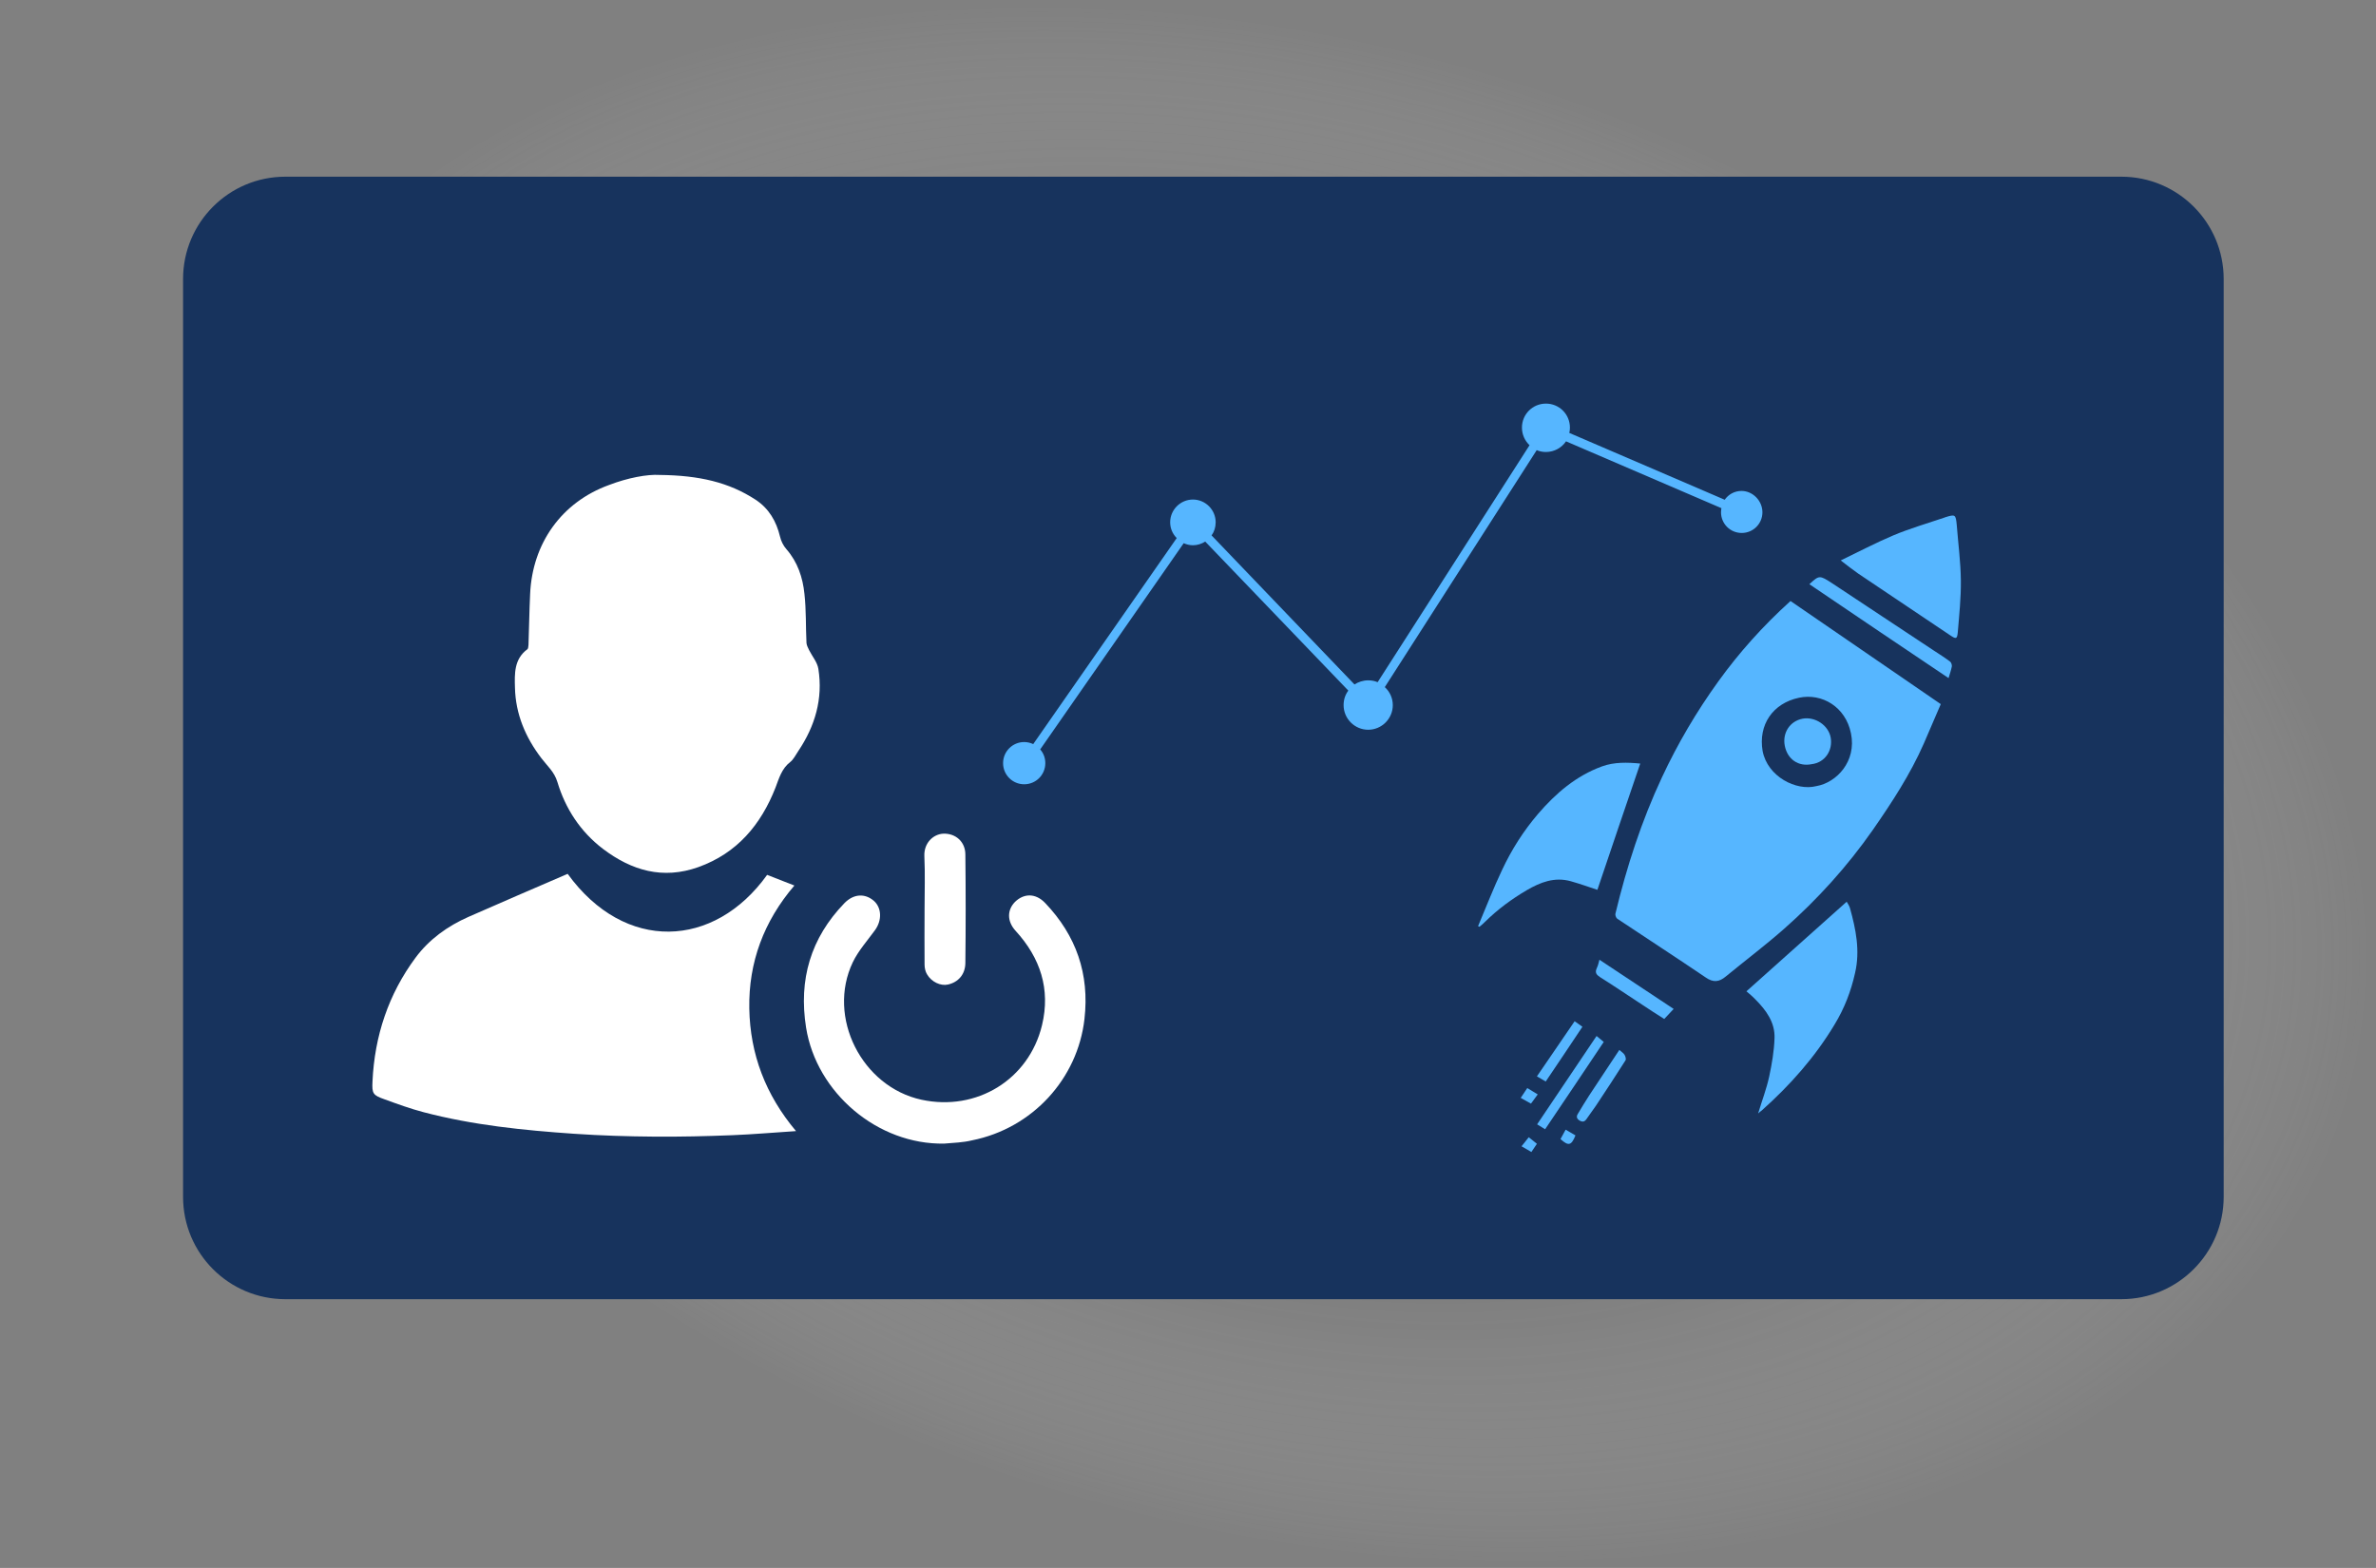 <?xml version="1.0" encoding="utf-8"?>
<!-- Generator: Adobe Illustrator 23.0.0, SVG Export Plug-In . SVG Version: 6.00 Build 0)  -->
<svg version="1.1" id="Слой_1" xmlns="http://www.w3.org/2000/svg" xmlns:xlink="http://www.w3.org/1999/xlink" x="0px" y="0px"
	 viewBox="0 0 1159 764.9" style="enable-background:new 0 0 1159 764.9;" xml:space="preserve">
<rect x="0" y="0" width="1159" height="764.9" fill="#808080" stroke="none"/>
<style type="text/css">
	.st0{opacity:0.45;fill:url(#SVGID_1_);enable-background:new    ;}
	.st1{fill:#17335D;}
	.st2{fill:#FFFFFF;}
	.st3{fill:#56B6FF;}
</style>
<radialGradient id="SVGID_1_" cx="572.891" cy="1274.638" r="193.397" gradientTransform="matrix(2.713 0.807 -0.537 1.805 -245.872 -2380.394)" gradientUnits="userSpaceOnUse">
	<stop  offset="0" style="stop-color:#000000"/>
	<stop  offset="0.573" style="stop-color:#5A5A5A;stop-opacity:0.645"/>
	<stop  offset="1" style="stop-color:#FFFFFF;stop-opacity:0"/>
</radialGradient>
<path class="st0" d="M727.9,33.2c289.4,86,478.2,312.1,420.8,505.3c-57.3,193.1-338.8,279.1-628.3,193.1S42.2,418.9,99.6,226.3
	S437.9-52.7,727.9,33.2z"/>
<path class="st1" d="M1034.8,633.8H139.2c-27.5,0-49.9-22.3-49.9-49.9V136.1c0-27.5,22.3-49.9,49.9-49.9h895.6
	c27.5,0,49.9,22.3,49.9,49.9v447.8C1084.7,611.4,1062.3,633.8,1034.8,633.8z"/>
<g>
	<path class="st2" d="M276.9,426.3c27.9,38.5,71.5,36.5,97.3,0.5c4.3,1.7,8.6,3.4,13.3,5.2c-14.9,17.4-22.4,37.5-22,60
		c0.4,22.2,7.9,42.1,22.8,59.8c-10.9,0.7-21,1.6-31.1,2c-12.6,0.5-25.3,0.8-37.9,0.7c-13.1-0.1-26.2-0.5-39.3-1.4
		c-24.7-1.7-49.3-4.2-73.3-10.5c-6.5-1.7-12.8-4-19.1-6.3c-5.7-2-6.2-2.8-5.9-8.7c1-22.2,7.8-42.6,21-60.4
		c6.6-8.9,15.6-15.4,25.8-19.9C244.6,440.2,260.7,433.3,276.9,426.3z"/>
	<path class="st2" d="M321.8,231.7c19.3,0.2,33.8,3.6,46.8,12.1c6.5,4.3,10.1,10.5,11.9,18c0.5,2.2,1.6,4.4,3.1,6.1
		c5.5,6.3,8,13.9,8.8,21.8c0.9,8,0.6,16,1,24c0.1,1.2,0.8,2.4,1.3,3.5c1.5,3,4,5.9,4.5,9.1c2.3,14.6-1.6,27.9-9.8,40.1
		c-1.3,1.9-2.3,4.1-4,5.4c-4.1,3.2-5.4,7.9-7.1,12.4c-7.1,18.1-18.7,32-37.6,38.8c-17.4,6.2-32.6,1.7-46.6-8.9
		c-11-8.4-18.3-19.6-22.2-32.6c-1.5-5-5-7.9-7.8-11.6c-7.8-10.2-12.6-21.6-12.9-34.4c-0.2-6.7-0.5-14,6.1-18.8
		c0.4-0.3,0.4-1.4,0.5-2.1c0.3-8.3,0.4-16.6,0.8-24.9c1.1-24.6,15.3-44.7,38.5-53.1C306.2,233.1,315.8,231.3,321.8,231.7z"/>
	<path class="st2" d="M460.6,557.9c-32.4,0.6-62.3-24.7-67.4-56.6c-3.7-23.4,2.2-43.6,18.7-60.7c4.5-4.6,10-4.9,14.4-1.1
		c3.8,3.4,4,9.5,0.5,14.3c-3.7,5.1-8.1,10-10.8,15.6c-12.8,26.8,4.4,60.8,33.5,67.1c26.9,5.8,52.4-9.8,58.8-36.4
		c4.2-17.5-0.8-32.8-12.9-46c-4.2-4.6-4.2-10.1-0.3-14.1c4.4-4.3,10.1-4.3,14.7,0.5c15.2,15.9,21.7,34.7,19.2,56.6
		c-3.3,29.1-25.3,53.3-54.8,59.2C469.7,557.4,465.1,557.5,460.6,557.9z"/>
	<path class="st2" d="M451,443.6c0-8.6,0.3-17.3-0.1-25.9c-0.3-6.5,4.4-10.8,9.3-11c5.9-0.2,10.7,3.9,10.7,10.2
		c0.2,17.7,0.2,35.4,0,53c-0.1,5.5-3.5,9.3-8.5,10.4c-3.5,0.8-8-1.2-10.2-5c-0.8-1.3-1.2-3.1-1.2-4.7
		C450.9,461.7,451,452.7,451,443.6z"/>
</g>
<g>
	<g>
		<path class="st3" d="M873.4,293.2c24.3,16.7,48.6,33.4,73.3,50.3c-2.5,5.9-5.4,12.6-8.3,19.3c-6.6,15-15.5,28.6-24.8,42
			c-12.5,17.9-27,33.9-43.3,48.3c-9.2,8.1-19,15.5-28.5,23.3c-3.2,2.7-6.1,3-9.7,0.5c-14.3-9.7-28.8-19.1-43.2-28.7
			c-0.6-0.4-1.1-1.8-0.9-2.5c5.5-22.9,12.7-45.1,22.7-66.5c7.7-16.5,16.9-32.1,27.5-46.8C848.3,318.4,859.9,305.4,873.4,293.2z
			 M886,383.5c9.9-1.7,19.7-12.1,16.9-25.7c-2.6-13-14.2-19.8-25.4-17.4c-12.8,2.7-19.9,13.3-17.7,26
			C862.2,378.9,876.2,386,886,383.5z"/>
		<path class="st3" d="M721,451.8c3.9-9.2,7.5-18.6,11.8-27.6c4.6-9.8,10.4-18.9,17.5-27.2c8.6-10,18.5-18.5,31.1-23.1
			c6-2.2,12.4-2,18.7-1.4c-7.1,20.8-14.1,41.4-20.9,61.6c-3.9-1.3-8.4-2.9-13-4.2c-7.9-2.2-14.8,0.5-21.5,4.4
			c-7.3,4.3-14.1,9.3-20.2,15.3c-0.9,0.9-1.8,1.7-2.8,2.5C721.5,452.1,721.3,452,721,451.8z"/>
		<path class="st3" d="M857.6,543.2c1.9-6.3,4.1-12,5.4-18c1.3-6.1,2.4-12.4,2.6-18.7c0.3-7.7-4.1-13.7-9.3-18.9
			c-1.4-1.5-3-2.8-4.4-4c16.3-14.6,32.5-29.1,48.9-43.7c0.4,0.7,1.2,1.8,1.6,3.1c2.9,10.4,5,20.8,2.5,31.6c-2,9-5.2,17.3-10,25.2
			c-9.6,16-21.8,29.7-35.6,42C858.8,542.2,858.3,542.5,857.6,543.2z"/>
		<path class="st3" d="M897.9,273.4c8.9-4.3,17.1-8.6,25.6-12.2c8.1-3.4,16.7-5.9,25-8.7c0.1,0,0.2-0.1,0.2-0.1
			c5.1-1.6,5.3-1.5,5.8,3.8c0.7,9,1.9,18,2,27c0.1,8.4-0.8,16.8-1.5,25.2c-0.3,3.3-0.8,3.5-3.6,1.6c-15-10.1-30-20.1-45-30.2
			C903.8,278,901.3,276,897.9,273.4z"/>
		<path class="st3" d="M882.6,285c4.8-4.4,4.9-4.5,11.2-0.4c16.6,10.9,33.1,22,49.7,32.9c2.6,1.7,5.3,3.4,7.8,5.3
			c0.5,0.4,0.9,1.6,0.8,2.3c-0.4,2-1.1,4-1.6,5.7C927.7,315.5,905,300.2,882.6,285z"/>
		<path class="st3" d="M780.2,468.2c12.1,8,24,15.9,36.2,24c-1.6,1.7-3,3.2-4.6,4.9c-3.6-2.3-7.1-4.5-10.5-6.8
			c-6.9-4.5-13.8-9.2-20.8-13.6c-1.8-1.2-2.6-2.2-1.6-4.4C779.5,471.1,779.8,469.7,780.2,468.2z"/>
		<path class="st3" d="M753.7,550.9c-1-0.6-2.4-1.5-3.9-2.4c9.6-14.3,19.2-28.6,29-43.1c1,0.8,2.3,1.9,3.5,2.9
			C773,522.3,763.3,536.6,753.7,550.9z"/>
		<path class="st3" d="M789.9,512.2c1.1,1,2,1.5,2.5,2.3c0.5,0.8,0.9,2.2,0.5,2.8c-4.7,7.4-9.5,14.7-14.4,22.1
			c-1.5,2.2-3.1,4.3-4.6,6.5c-0.9,1.3-1.8,1.6-3.3,0.8c-1.4-0.8-1.8-1.9-1-3.2c1.8-3.1,3.7-6.1,5.6-9.1
			C780,527.2,784.7,520.1,789.9,512.2z"/>
		<path class="st3" d="M768.1,498.2c1.1,0.8,2.5,1.8,3.8,2.7c-5.9,8.9-11.9,17.8-17.9,26.7c-1.2-0.7-2.7-1.6-4.3-2.5
			C755.9,516.1,761.9,507.3,768.1,498.2z"/>
		<path class="st3" d="M746.8,538.4c-1.4-0.8-2.9-1.6-5-2.8c1.1-1.7,2.1-3.2,3.2-4.8c2,1.2,3.5,2.1,5.1,3.1
			C749,535.4,748,536.7,746.8,538.4z"/>
		<path class="st3" d="M761.2,555.7c0.8-1.5,1.6-3,2.5-4.6c1.7,1,3.3,1.9,4.8,2.8C766.5,558.9,765.1,559.2,761.2,555.7z"/>
		<path class="st3" d="M749.7,558c-0.7,1.1-1.6,2.4-2.7,4c-1.5-0.9-3-1.7-4.8-2.8c1.2-1.5,2.3-2.8,3.5-4.4
			C746.9,555.7,748.2,556.8,749.7,558z"/>
		<path class="st3" d="M883.7,372.8c-6.5,1.3-11.8-2.4-13.1-9c-1.2-6.3,2.5-12,8.7-13.2c6.1-1.1,12.6,3.2,13.7,9.2
			C894.1,365.9,890.4,372,883.7,372.8z"/>
	</g>
	<path class="st3" d="M849.5,239.5c-3.4,0-6.4,1.7-8.2,4.3l-75.8-32.6c0.2-0.8,0.3-1.7,0.3-2.6c0-6.5-5.2-11.7-11.7-11.7
		c-6.5,0-11.7,5.2-11.7,11.7c0,3.4,1.4,6.4,3.7,8.6l-74.1,115.6c-1.4-0.6-3-0.9-4.6-0.9c-2.5,0-4.8,0.8-6.7,2l-69.7-72.7
		c1.3-1.8,2-4,2-6.4c0-6.1-5-11.1-11.1-11.1s-11.1,5-11.1,11.1c0,3,1.2,5.7,3.2,7.7L504,363c-1.3-0.6-2.8-1-4.4-1
		c-5.7,0-10.3,4.6-10.3,10.3c0,5.7,4.6,10.3,10.3,10.3c5.7,0,10.3-4.6,10.3-10.3c0-2.6-0.9-4.9-2.5-6.7l70-100.6
		c1.4,0.6,2.9,1,4.5,1c2.2,0,4.3-0.7,6-1.8l69.8,72.7c-1.5,2-2.3,4.4-2.3,7.1c0,6.6,5.4,12,12,12c6.6,0,12-5.4,12-12
		c0-3.5-1.5-6.6-3.9-8.8l74.1-115.6c1.4,0.6,2.9,0.9,4.5,0.9c4.1,0,7.7-2.1,9.8-5.2l75.8,32.6c-0.1,0.6-0.2,1.3-0.2,2
		c0,5.6,4.5,10.1,10.1,10.1c5.6,0,10.1-4.5,10.1-10.1S855,239.5,849.5,239.5z"/>
</g>
</svg>
